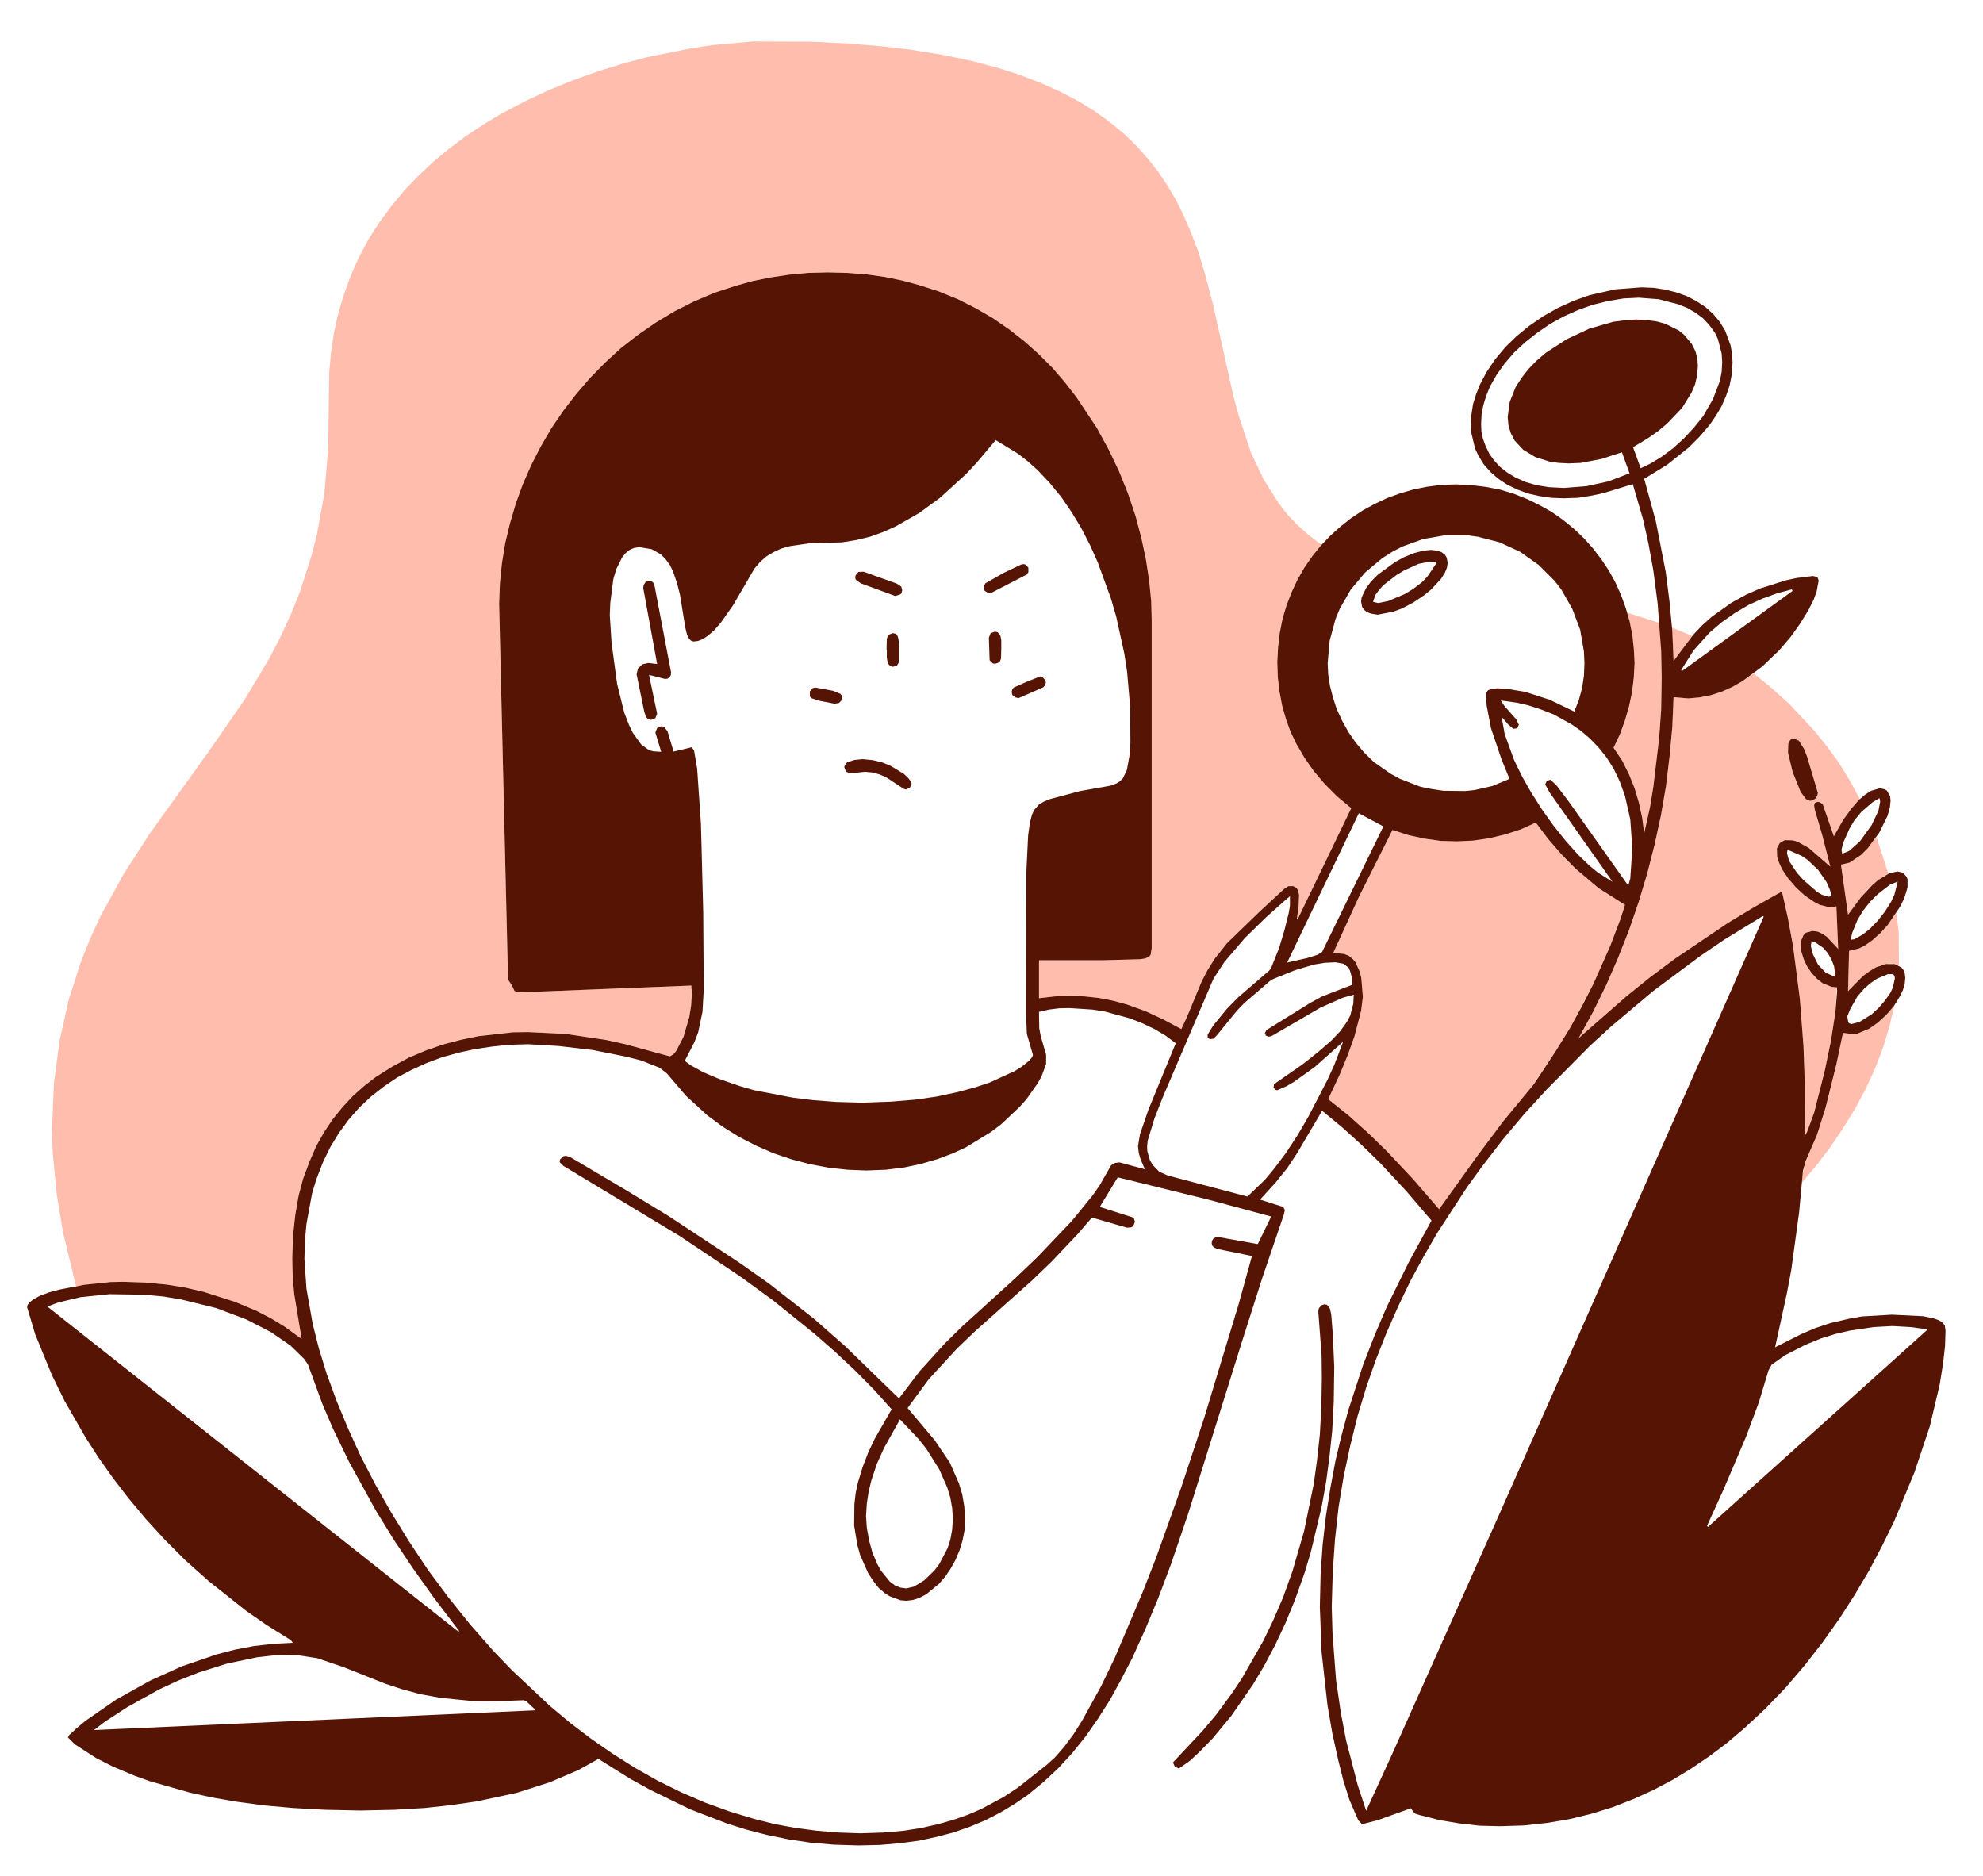 <svg viewBox="240 120 740 700"
    xmlns="http://www.w3.org/2000/svg"
    xmlns:xlink="http://www.w3.org/1999/xlink" xml:space="preserve" overflow="hidden">
    <style>
    :root {
        --s-deco: #561504;
        --s-bg: #FFBEAD;
    }
    </style>
    <g transform="translate(-4931 -2640)">
        <path d="M713.853 481.157 713.758 481.818 713.192 482.29 713.475 481.157Z" style="fill: #FFBEAD" transform="matrix(1.001 0 0 1 4931 2640)"/>
        <path d="M268.096 599.912 279.802 598.496 285.749 598.307 294.15 598.59 301.891 599.346 308.877 600.478 315.768 602.083 327.285 605.765 335.026 608.974 340.878 611.995 345.976 615.11 352.206 619.642 349.469 603.027 348.714 589.528 348.997 581.032 349.846 573.291 351.074 566.211 352.773 559.792 355.133 553.467 357.682 547.614 360.608 542.422 363.818 537.608 367.499 533.077 371.37 528.923 375.523 525.242 379.771 521.938 385.907 518.067 392.138 514.669 398.651 511.931 405.259 509.666 411.773 507.966 418.192 506.645 424.8 505.795 436.694 505.134 450.571 505.795 465.675 508.061 472.944 509.666 489.464 514.197 490.786 513.442 491.824 512.214 494.562 506.928 496.733 499.47 497.394 495.317 497.677 490.974 497.488 487.765 433.39 490.314 431.597 489.842 430.464 487.482 429.426 485.971 429.142 485.027 425.838 345.221 426.122 337.669 426.877 330.211 428.104 322.659 429.898 315.202 432.069 307.838 434.712 300.57 437.827 293.49 441.414 286.504 445.379 279.707 449.816 273.194 454.63 266.963 459.822 260.922 465.392 255.258 471.245 249.877 477.57 244.968 484.272 240.342 491.163 236.189 498.432 232.507 505.984 229.298 514.008 226.654 520.427 224.861 527.035 223.539 533.926 222.501 541.006 221.84 548.275 221.651 555.733 221.84 562.907 222.406 569.61 223.35 576.029 224.672 582.07 226.277 589.717 228.731 596.891 231.658 603.594 235.056 609.918 238.738 615.96 242.891 621.718 247.422 627.005 252.142 632.008 257.146 640.976 268.096 648.622 279.613 653.059 287.731 656.93 295.85 660.234 304.062 663.066 312.464 665.237 320.677 666.936 328.606 668.163 336.63 668.918 344.182 669.107 351.262 669.013 475.304 668.73 476.248 668.163 477.003 666.653 477.664 664.67 477.947 650.51 478.325 627.099 478.325 627.099 492.485 632.858 491.824 638.71 491.541 644.186 491.824 649.472 492.39 654.758 493.429 659.95 494.845 666.747 497.299 673.45 500.414 680.152 504.002 682.229 499.565 687.61 486.538 689.781 482.29 692.518 477.853 697.144 472 709.605 459.917 718.478 451.704 720.083 450.666 721.971 450.666 723.293 451.61 723.765 452.554 724.048 454.064 723.859 458.595 723.198 463.032 723.482 463.126 743.494 421.59 738.208 417.154 733.582 412.528 729.523 407.714 726.03 402.71 723.01 397.518 720.838 392.987 719.139 388.267 717.723 383.264 716.779 378.166 716.118 372.691 715.93 367.027 716.118 361.646 716.779 356.36 717.818 351.168 719.328 346.165 721.122 341.162 723.387 336.442 726.03 331.816 729.051 327.474 732.45 323.32 727.73 319.733 723.482 315.957 719.706 311.992 716.402 307.744 710.738 298.682 706.112 288.864 701.486 274.893 699.504 267.53 691.952 233.451 688.931 222.029 686.666 214.477 683.928 207.114 680.718 199.75 678.075 194.464 675.054 189.366 671.656 184.269 667.786 179.36 663.726 174.734 659.101 170.203 653.909 165.861 648.056 161.613 642.109 157.931 635.312 154.344 627.76 150.946 619.358 147.736 610.957 145.093 601.611 142.638 591.133 140.467 579.522 138.579 568.288 137.258 555.733 136.219 541.856 135.558 520.522 135.464 505.795 136.786 497.96 137.918 480.685 141.411 471.811 143.771 462.749 146.603 453.498 149.907 444.435 153.589 435.373 157.837 426.405 162.557 419.891 166.522 413.566 170.675 407.525 175.206 401.578 180.115 396.008 185.307 390.722 190.782 385.813 196.73 381.187 202.96 377.034 209.474 373.352 216.459 370.142 223.822 367.405 231.658 365.611 237.982 364.195 244.59 363.157 251.576 362.496 258.939 362.118 287.165 360.702 304.062 357.87 319.638 355.982 327.002 351.64 340.69 348.053 349.563 344.182 357.965 340.029 365.894 330.872 381.187 318.411 399.218 295.472 431.219 285.938 446.04 277.253 461.805 273.382 470.206 269.89 478.986 265.453 492.768 262.054 507.966 259.883 523.92 259.128 541.95 259.411 550.069 260.922 565.834 263.282 579.994 268.096 599.912Z" style="fill: #FFBEAD" transform="matrix(1.001 0 0 1 4931 2640)"/>
        <path d="M813.539 521.371 819.675 512.309 825.056 503.624 833.835 487.01 840.066 472.944 843.936 462.749 845.541 457.651 835.723 451.421 827.133 444.152 821.846 438.771 816.938 433.107 812.312 426.971 806.648 429.52 800.795 431.408 794.848 432.824 788.901 433.674 782.859 433.957 776.723 433.768 770.682 432.918 764.734 431.597 758.882 429.709 746.421 454.536 736.792 475.587 740.851 475.965 742.55 476.626 744.155 477.947 745.099 479.08 746.798 482.856 747.27 485.122 747.837 492.013 747.176 497.205 744.722 506.645 742.267 513.536 739.246 520.899 734.904 530.15 742.55 536.286 749.819 542.8 756.71 549.502 766.717 560.17 776.251 571.214 790.6 551.202 800.134 538.458 811.651 524.486 813.539 521.371Z" style="fill: #FFBEAD" transform="matrix(1.001 0 0 1 4931 2640)"/>
        <path d="M863.666 366.65 870.557 357.304 863.099 354.189 863.666 366.65Z" style="fill: #FFBEAD" transform="matrix(1.001 0 0 1 4931 2640)"/>
        <path d="M849.128 367.31 848.845 372.786 848.184 378.261 847.051 383.642 845.541 388.834 843.653 394.026 841.293 399.029 844.502 403.843 847.051 408.941 849.128 414.133 850.733 419.514 851.96 425.178 852.715 430.936 854.886 421.118 856.114 413.661 858.285 395.442 859.04 384.869 859.229 372.88 859.04 362.213 858.474 352.49 846.39 348.619 847.901 354.755 848.75 360.986 849.128 367.31Z" style="fill: #FFBEAD" transform="matrix(1.001 0 0 1 4931 2640)"/>
        <path d="M893.496 371.275 889.814 373.918 885.85 376.09 881.885 377.978 877.731 379.394 873.483 380.243 869.141 380.621 863.666 380.149 863.194 391.288 862.155 402.427 860.834 413.378 858.946 424.328 856.586 435.184 853.848 445.946 850.638 456.613 847.051 467.091 842.992 477.381 838.555 487.576 833.646 497.582 828.266 507.4 845.918 491.918 864.421 477.57 883.867 464.448 904.069 452.648 906.334 462.843 908.222 473.133 910.771 492.957 912.093 510.326 912.565 523.637 912.47 544.122 913.414 542.422 916.058 535.248 920.022 519.578 922.382 508.155 923.987 497.677 924.554 488.426 922.571 488.237 919.267 486.915 917.096 485.216 915.114 483.045 913.414 480.59 912.187 477.947 911.338 475.21 911.054 472.566 911.243 470.962 912.093 468.979 913.037 468.035 915.491 467.374 917.474 467.658 919.267 468.507 920.872 469.64 925.026 474.077 924.365 458.218 922.005 458.595 918.134 457.651 915.869 456.424 912.565 454.158 909.355 451.232 906.429 447.834 904.163 444.435 902.275 439.715 902.181 436.6 903.219 434.618 905.107 433.485 908.128 433.579 909.827 434.051 914.075 436.411 922.099 443.397 919.078 431.597 916.341 422.251 916.152 420.08 916.341 419.608 917.285 419.23 918.795 419.608 919.267 420.08 923.421 432.069 928.613 423.478 933.144 418.192 929.274 411.112 925.214 404.504 920.872 398.557 916.246 392.798 906.995 382.886 899.915 376.467 893.496 371.275ZM917.474 415.926 917.19 417.059 916.53 418.003 915.68 418.57 914.547 418.853 913.037 418.192 911.054 415.549 908.034 407.997 906.334 400.917 906.429 397.518 907.09 396.197 907.656 395.819 908.694 395.63 910.394 396.386 912.282 399.406 913.414 402.238 917.474 415.926Z" style="fill: #FFBEAD" transform="matrix(1.001 0 0 1 4931 2640)"/>
        <path d="M926.064 442.642 928.707 461.333 933.994 454.253 936.165 451.798 941.168 447.456 943.717 445.946 939.28 432.352 935.126 437.45 932.861 439.621 928.99 441.981 926.064 442.642Z" style="fill: #FFBEAD" transform="matrix(1.001 0 0 1 4931 2640)"/>
        <path d="M929.085 474.832 928.707 489.842 934.277 484.178 939.091 480.968 940.885 480.213 944.472 479.552 946.171 479.741 947.682 480.402 947.587 468.035 946.738 460.672 944.283 464.07 941.451 467.374 938.43 470.301 935.315 472.566 933.05 473.794 929.085 474.832Z" style="fill: #FFBEAD" transform="matrix(1.001 0 0 1 4931 2640)"/>
        <path d="M911.432 561.397 916.907 554.883 922.005 548.181 926.725 541.195 931.162 534.021 935.126 526.658 938.619 519.106 941.64 511.27 944.094 503.246 945.982 495.128 943.622 497.96 941.074 500.509 938.242 502.774 935.504 504.474 931.917 505.795 930.406 505.89 926.819 505.418 924.365 517.312 920.306 533.643 917.002 543.555 912.942 553.467 911.81 557.998 911.432 561.397Z" style="fill: #FFBEAD" transform="matrix(1.001 0 0 1 4931 2640)"/>
        <path d="M945.038 610.579 933.805 611.24 929.085 612.09 922.194 613.694 916.53 615.582 911.432 617.754 901.52 622.757 905.957 602.366 907.562 593.776 910.488 572.253 911.904 556.866 912.942 553.184 917.096 543.555 920.306 533.454 924.365 517.123 926.819 505.418 930.406 505.89 932.2 505.701 936.542 503.907 939.752 501.642 942.962 498.715 945.794 495.411 947.965 491.918 949.192 489.37 949.853 487.01 950.042 484.838 949.853 483.234 949.381 482.006 948.531 480.968 946.077 479.741 942.678 479.741 939.091 480.968 936.637 482.478 934.277 484.178 928.707 489.842 929.085 474.832 932.861 473.888 934.938 472.85 937.864 470.773 940.79 468.13 943.528 465.109 948.059 458.406 949.664 455.197 950.891 451.138 950.891 448.117 950.514 447.173 949.192 445.662 947.21 445.19 944.094 445.851 940.035 448.306 937.675 450.382 933.522 454.819 928.707 461.333 926.064 442.642 929.274 441.886 933.522 439.054 935.976 436.6 940.318 430.747 943.434 424.422 944.283 421.402 944.566 418.758 944.378 417.059 943.15 414.982 942.301 414.51 940.602 414.133 937.298 415.077 935.126 416.493 932.766 418.475 929.84 421.874 926.914 425.933 923.421 432.069 919.267 420.08 918.134 419.325 917.285 419.23 916.341 419.608 916.058 420.552 916.341 422.251 919.078 431.597 922.099 443.397 914.075 436.411 909.827 434.051 908.128 433.579 905.107 433.485 903.219 434.618 902.181 436.6 902.275 439.715 903.03 441.981 904.163 444.435 906.429 447.834 909.355 451.232 912.565 454.158 915.869 456.424 918.134 457.651 922.005 458.595 924.365 458.218 925.026 474.077 920.872 469.64 919.267 468.507 917.474 467.658 915.491 467.374 913.037 468.035 912.093 468.979 911.243 470.962 911.054 472.566 911.338 475.21 912.187 477.947 913.414 480.59 915.114 483.045 917.096 485.216 919.267 486.915 922.571 488.237 924.554 488.426 924.648 489.747 923.987 497.677 922.382 508.155 920.022 519.578 916.058 535.248 913.414 542.422 912.47 544.122 912.565 523.637 912.093 510.326 910.771 492.957 908.222 473.133 906.334 462.843 904.069 452.648 893.874 458.406 883.867 464.448 864.421 477.57 855.075 484.555 845.918 491.918 828.266 507.4 833.646 497.582 838.555 487.576 842.992 477.381 847.051 467.091 850.638 456.613 853.848 445.946 856.586 435.184 858.946 424.328 860.834 413.378 862.155 402.427 863.194 391.288 863.666 380.149 869.141 380.621 873.389 380.243 877.637 379.394 881.696 378.072 885.661 376.278 889.437 374.107 896.706 368.726 903.125 362.59 907.373 357.587 910.866 352.678 913.886 347.77 915.963 343.616 917.002 340.69 917.757 336.725 917.474 335.686 916.907 335.214 915.586 334.931 909.544 335.686 905.579 336.536 896.045 339.557 890.853 341.822 885.189 344.938 877.92 350.13 874.333 353.339 870.934 356.926 863.666 366.65 863.194 355.51 862.155 344.466 860.739 333.421 857.058 314.541 852.715 298.682 861.306 293.395 869.235 287.07 873.2 283.106 877.165 278.48 879.43 275.176 881.507 271.683 883.206 267.813 884.528 263.942 885.378 259.694 885.661 255.258 885.472 251.954 884.906 248.838 882.923 243.458 880.941 240.154 878.486 237.227 875.56 234.584 872.256 232.413 868.669 230.525 864.704 229.109 860.55 228.07 856.208 227.41 851.677 227.221 841.859 227.976 832.325 230.147 826.189 232.318 820.43 234.962 814.955 238.077 809.763 241.664 805.138 245.44 800.89 249.594 797.114 254.125 793.998 258.75 791.544 263.376 790.034 267.152 788.901 270.834 788.334 274.515 788.051 278.102 788.24 281.406 789.656 287.354 790.883 289.997 792.866 293.206 795.414 296.133 798.341 298.682 801.645 300.853 805.326 302.646 809.386 304.157 813.539 305.101 817.976 305.762 822.696 305.95 828.077 305.762 832.797 305.006 837.328 304.062 848.467 300.664 852.338 313.974 854.32 322.942 856.114 332.854 857.718 345.126 859.04 362.779 859.229 372.88 859.04 384.869 858.285 395.442 856.114 413.661 854.886 421.118 852.715 430.936 851.96 425.178 850.733 419.514 849.128 414.133 847.051 408.941 844.502 403.843 841.293 399.029 843.653 394.026 845.541 388.834 847.051 383.642 848.184 378.261 848.845 372.786 849.128 367.31 848.845 362.024 848.278 356.832 847.24 351.734 845.824 346.826 844.03 341.917 841.954 337.291 839.499 332.854 836.667 328.606 833.552 324.547 830.154 320.771 826.472 317.278 822.413 313.974 818.259 311.048 813.728 308.499 809.102 306.234 804.099 304.251 799.096 302.741 793.81 301.702 788.334 301.042 782.576 300.758 777.101 300.947 771.909 301.608 766.717 302.646 761.808 304.062 756.899 305.856 752.274 308.027 747.742 310.482 743.494 313.314 739.435 316.523 735.659 319.922 732.166 323.603 728.957 327.568 726.03 331.816 723.482 336.253 721.31 340.878 719.422 345.787 717.912 350.79 716.874 355.982 716.213 361.458 715.93 367.027 716.118 372.691 716.779 378.166 717.723 383.264 719.139 388.267 720.838 392.987 723.01 397.518 726.03 402.71 729.523 407.714 733.582 412.528 738.208 417.154 743.494 421.59 723.482 463.126 723.198 463.032 723.859 458.595 724.048 454.064 723.765 452.554 723.293 451.61 721.971 450.666 720.083 450.666 718.478 451.704 709.605 459.917 697.144 472 692.518 477.853 689.781 482.29 687.61 486.538 682.229 499.565 680.152 504.002 673.45 500.414 666.747 497.299 659.95 494.845 654.758 493.429 649.472 492.39 644.186 491.824 638.71 491.541 632.858 491.824 627.099 492.485 627.099 478.325 650.51 478.325 664.67 477.947 666.653 477.664 668.163 477.003 668.73 476.248 669.107 473.888 669.107 351.262 668.918 344.182 668.163 336.63 666.936 328.606 665.237 320.677 663.066 312.464 660.234 304.062 656.93 295.85 653.059 287.731 648.622 279.613 640.976 268.096 636.634 262.526 632.008 257.146 627.005 252.142 621.718 247.422 615.96 242.891 609.918 238.738 603.594 235.056 596.891 231.658 589.717 228.731 582.07 226.277 576.029 224.672 569.61 223.35 562.907 222.406 555.733 221.84 548.275 221.651 541.006 221.84 533.926 222.501 527.035 223.539 520.427 224.861 514.008 226.654 505.984 229.298 498.432 232.507 491.163 236.189 484.272 240.342 477.57 244.968 471.245 249.877 465.392 255.258 459.822 260.922 454.63 266.963 449.816 273.194 445.379 279.707 441.414 286.504 437.827 293.49 434.712 300.57 432.069 307.838 429.898 315.202 428.104 322.659 426.877 330.211 426.122 337.669 425.838 345.221 429.142 485.027 429.426 485.971 430.464 487.482 431.597 489.842 433.39 490.314 497.488 487.765 497.677 490.974 497.394 495.317 496.733 499.47 494.562 506.928 491.824 512.214 490.786 513.442 489.464 514.197 472.944 509.666 465.675 508.061 450.571 505.795 436.694 505.134 430.936 505.229 418.192 506.645 411.773 507.966 405.259 509.666 398.651 511.931 392.138 514.669 385.907 518.067 379.771 521.938 375.523 525.242 371.37 528.923 367.499 533.077 363.818 537.608 360.608 542.422 357.682 547.614 355.133 553.467 352.773 559.792 351.074 566.211 349.846 573.291 348.997 581.032 348.714 589.528 348.902 596.986 349.469 603.027 352.206 619.642 345.976 615.11 340.878 611.995 335.026 608.974 327.285 605.765 315.768 602.083 308.877 600.478 301.891 599.346 294.15 598.59 285.749 598.307 280.934 598.402 271.117 599.44 261.866 601.234 257.995 602.272 254.502 603.594 252.142 604.915 250.821 605.954 250.066 606.898 249.877 607.842 252.898 617.942 259.128 633.141 263.848 642.77 271.589 656.269 276.498 663.915 281.69 671.278 287.542 678.925 294.245 686.949 301.23 694.595 308.971 702.336 317.656 710.077 331.438 721.027 339.179 726.408 348.242 732.072 348.902 733.016 341.539 733.394 334.365 734.243 327.379 735.565 320.488 737.358 307.555 741.795 295.661 747.176 283.011 754.256 271.683 762.091 268.285 764.923 265.547 767.472 265.075 768.322 267.624 770.87 275.648 776.062 281.595 779.083 289.808 782.576 295.566 784.653 310.482 788.901 318.6 790.694 327.851 792.299 338.424 793.715 348.997 794.659 360.797 795.32 374.107 795.603 386.946 795.32 398.085 794.659 407.714 793.621 417.437 792.205 432.446 788.995 444.813 785.03 455.386 780.499 462.843 776.346 474.926 783.898 482.29 787.957 497.016 795.131 510.704 800.418 517.878 802.683 525.525 804.666 533.738 806.365 541.95 807.592 550.635 808.347 559.886 808.63 567.91 808.442 575.368 807.781 582.448 806.837 588.962 805.421 595.098 803.816 601.328 801.645 607.181 799.19 612.656 796.358 617.848 793.243 622.851 789.845 628.704 785.03 634.274 779.838 639.56 774.08 644.563 767.85 649.094 761.336 653.531 754.35 657.685 746.798 661.838 738.774 666.747 727.918 671.562 716.307 676.282 703.752 682.795 684.589 702.997 619.925 710.266 597.08 718.384 573.197 718.762 571.498 718.101 570.365 709.51 567.627 715.269 561.302 719.611 555.922 723.293 550.352 732.638 534.493 740.19 540.723 747.365 547.237 754.256 553.939 764.074 564.512 773.419 575.462 764.829 591.227 756.71 607.747 752.462 617.659 747.931 629.27 742.456 646.074 739.907 655.514 737.642 664.954 735.754 675.054 734.054 685.722 732.827 696.483 732.072 707.717 731.789 719.611 732.45 736.509 734.621 756.144 736.414 766.622 738.586 776.534 740.568 784.464 742.834 791.638 746.138 799.285 747.554 800.701 753.406 799.19 765.773 794.754 766.622 796.075 767.472 796.83 769.077 797.302 776.44 799.19 783.898 800.418 791.355 801.267 798.907 801.456 807.875 801.173 816.56 800.229 824.867 798.813 832.986 796.83 840.915 794.376 848.656 791.355 856.114 787.957 863.288 784.181 870.274 779.933 877.07 775.307 883.584 770.398 889.814 765.112 897.838 757.654 905.39 749.819 912.47 741.512 919.173 732.922 925.403 724.142 931.162 715.174 936.637 705.923 941.451 696.766 945.888 687.704 953.44 669.485 959.198 652.21 962.88 636.634 964.107 628.987 964.862 622.379 965.051 616.526 964.768 614.638 964.107 613.694 962.597 612.656 960.426 611.901 956.65 611.146 945.038 610.579ZM947.21 448.966 945.982 453.875 944.755 456.518 942.49 460.106 939.846 463.504 937.014 466.43 934.371 468.602 931.067 470.49 929.746 470.678 930.218 468.224 932.2 463.315 934.371 459.728 936.92 456.518 939.846 453.592 944.378 450.099 947.21 448.966ZM928.424 499.282 929.557 496.45 932.2 491.824 934.654 488.992 937.014 486.915 939.469 485.216 943.528 483.517 945.51 483.517 945.982 484.083 946.171 485.027 945.416 488.52 944.472 490.502 942.49 493.334 940.13 496.072 937.486 498.526 932.955 501.358 930.029 502.114 929.274 501.925 928.802 501.547 928.424 499.282ZM940.413 417.814 940.696 419.136 940.035 422.534 937.486 427.915 933.05 434.051 929.085 437.544 926.536 438.582 926.253 437.166 926.914 434.429 929.274 429.142 931.067 426.122 933.616 423.006 937.77 419.419 940.413 417.814ZM921.438 454.63 918.984 453.875 917.19 452.837 912.093 448.4 909.638 445.662 906.712 441.226 905.957 438.394 906.146 437.072 911.338 439.338 913.603 440.848 917.568 444.624 920.683 449.155 921.816 451.704 922.666 454.347 921.438 454.63ZM923.704 484.461 920.4 482.95 917.568 480.024 915.68 476.248 914.83 473.038 915.114 471.15 916.624 471.717 919.456 473.699 921.25 475.776 922.571 478.136 923.515 480.59 923.798 482.95 923.704 484.461ZM907.75 339.934 908.034 340.501 866.781 370.426 866.498 370.048 871.123 362.685 877.07 356.077 881.602 352.206 886.416 348.808 891.514 345.787 896.894 343.333 902.37 341.35 907.75 339.934ZM848.562 286.882 854.32 283.389 857.813 280.934 861.211 278.102 866.875 272.155 870.368 266.491 871.69 263.376 872.445 260.072 872.728 256.579 872.539 253.747 871.784 251.01 870.462 248.366 867.536 244.874 865.554 243.269 860.55 240.814 857.53 239.965 854.037 239.493 849.789 239.21 845.541 239.493 841.198 240.059 832.325 242.608 823.829 246.573 815.994 251.67 812.595 254.597 809.48 257.806 806.931 261.11 804.76 264.509 802.589 269.984 801.834 275.554 802.117 278.763 802.966 281.595 804.382 284.333 807.592 287.826 812.123 290.563 817.504 292.262 820.808 292.734 824.584 292.923 829.115 292.734 836.95 291.224 844.408 288.77 847.24 296.605 839.405 299.626 831.192 301.419 822.79 302.08 817.221 301.797 812.595 301.042 808.63 299.909 804.76 298.21 801.645 296.322 799.002 294.245 796.736 291.79 794.942 289.242 793.621 286.504 792.582 283.672 792.016 280.84 791.922 278.008 792.11 274.515 792.771 271.117 793.81 267.718 795.226 264.226 797.68 259.883 800.701 255.635 804.288 251.482 808.347 247.706 812.784 244.213 817.598 240.909 822.696 238.077 827.982 235.717 833.552 233.734 839.31 232.318 844.974 231.374 850.733 231.091 858.096 231.658 865.365 233.546 868.669 234.867 871.784 236.661 874.616 238.738 876.976 241.286 879.053 244.118 880.186 246.478 881.602 251.954 881.79 255.163 881.602 258.656 880.941 262.149 878.392 268.851 874.71 275.27 871.218 279.613 867.442 283.672 863.382 287.354 859.323 290.374 855.17 292.923 851.394 294.717 848.562 286.882ZM848.278 436.6 847.523 447.834 846.768 450.477 824.206 418.57 819.958 413 817.693 410.923 816.371 411.49 815.805 412.717 817.41 415.643 840.915 449.061 835.534 445.662 832.419 443.114 827.982 438.866 823.357 433.674 818.92 428.104 814.672 422.157 810.707 415.926 807.214 409.79 804.194 403.56 800.701 393.931 799.568 387.512 802.022 390.344 803.91 391.949 804.949 391.854 805.515 391.571 805.987 390.438 805.043 388.456 800.606 383.453 799.285 381.376 805.232 382.226 809.386 383.17 813.822 384.586 818.92 386.568 825.717 390.344 829.21 392.798 832.514 395.63 835.629 398.84 838.65 402.616 841.293 406.77 843.558 411.49 845.541 416.965 847.523 425.744 848.278 436.6ZM734.715 367.405 735.47 359.003 737.642 350.979 739.246 347.109 743.306 340.029 748.686 333.61 755.011 328.323 758.693 325.963 762.469 323.981 770.304 321.149 778.517 319.733 786.73 319.733 790.789 320.299 798.813 322.376 806.554 325.963 813.445 330.872 819.298 336.725 821.846 340.029 825.906 347.203 828.832 354.944 830.248 363.157 830.437 367.499 830.248 372.125 829.587 376.656 828.36 381.187 826.661 385.53 817.41 381.093 808.347 378.166 801.456 377.034 797.963 376.845 795.509 377.128 794.47 377.6 793.904 378.355 793.715 379.394 793.998 383.358 795.603 391.76 799.474 403.182 802.494 410.64 796.17 413.283 789.562 414.794 786.163 415.171 777.856 415.077 773.419 414.416 769.266 413.566 761.714 410.64 758.221 408.752 751.99 404.41 748.403 400.917 745.194 397.141 742.456 393.176 740.096 388.928 738.114 384.68 736.698 380.338 735.565 375.901 734.904 371.558 734.715 367.405ZM746.326 423.478 755.483 428.387 732.638 475.21 731.034 476.248 727.163 477.475 719.611 479.174 746.326 423.478ZM502.114 489.275 501.925 460.578 501.075 427.443 499.659 406.864 498.526 400.162 497.677 398.84 490.88 400.445 488.614 392.893 487.293 391.194 486.349 391.005 484.744 391.666 484.083 393.365 486.254 400.539 483.234 400.35 481.629 399.878 478.797 397.802 475.682 393.459 474.266 390.533 472.472 385.907 469.829 375.24 467.752 359.947 467.091 349.563 467.28 344.938 468.413 336.064 469.546 332.288 471.717 327.946 472.944 326.435 474.454 325.208 476.154 324.453 478.136 324.17 482.667 324.925 486.066 326.813 487.859 328.606 489.464 330.778 490.691 333.326 492.107 337.386 493.24 341.822 495.222 354.094 495.883 356.832 496.638 358.342 497.394 359.098 498.243 359.381 499.942 359.192 501.642 358.531 503.435 357.398 505.984 355.227 508.438 352.395 512.97 345.976 520.994 332.194 523.165 329.645 525.43 327.662 528.074 326.058 530.906 324.736 534.21 323.792 541.384 322.754 553.656 322.376 558.942 321.526 564.04 320.299 569.043 318.506 573.669 316.429 582.448 311.426 590.189 305.762 599.912 296.888 603.877 292.64 610.957 284.238 619.17 289.242 622.946 292.168 626.627 295.472 631.158 300.286 635.406 305.478 639.277 311.142 642.864 317.09 646.074 323.32 649 329.834 653.909 343.333 655.891 350.13 658.912 363.912 659.95 370.709 661.083 383.83 661.178 397.141 660.8 402.144 659.856 407.336 658.346 410.451 657.307 411.49 655.986 412.339 653.72 413.189 642.486 415.171 631.158 418.192 628.893 419.136 627.099 420.174 625.211 422.346 624.456 424.045 623.701 426.971 623.04 431.786 622.379 445.474 622.285 498.432 622.568 505.795 624.834 513.63 624.55 514.48 623.418 515.802 620.774 517.973 618.037 519.672 608.786 523.92 603.405 525.714 596.797 527.507 588.867 529.206 580.938 530.339 571.781 531.094 561.302 531.472 551.485 531.189 542.894 530.528 535.248 529.584 520.994 526.846 515.424 525.242 507.589 522.504 502.019 520.144 497.394 517.595 495.034 515.896 498.621 508.91 500.037 505.229 501.642 497.582 502.114 489.275ZM257.429 607.558 261.394 606.048 269.701 604.066 280.557 602.933 293.301 603.122 300.57 603.782 307.366 604.915 320.394 608.125 331.627 612.373 340.784 617.093 348.147 622.19 353.15 627.099 354.566 629.176 359.947 643.902 363.912 653.154 369.954 665.614 379.866 683.645 386.474 694.406 393.459 704.885 401.578 716.307 410.923 728.579 410.64 728.862 257.429 607.558ZM439.054 758.221 274.798 765.584 278.858 762.469 287.259 756.994 299.154 750.386 306.045 747.176 313.691 744.155 324.453 740.757 335.781 738.397 341.634 737.736 347.486 737.547 351.262 737.736 358.059 738.774 367.782 742.078 383.453 748.309 389.778 750.386 396.386 752.179 404.221 753.595 415.738 754.728 422.629 754.917 434.995 754.445 435.939 754.822 439.149 757.843ZM713.664 573.952 708.661 584.242 693.934 581.598 692.99 581.693 692.141 582.165 691.574 583.014 691.48 583.958 691.669 584.808 692.33 585.469 693.462 586.035 706.49 588.678 701.486 606.803 688.648 649.189 680.152 674.96 670.712 701.392 665.614 714.419 655.325 738.68 650.227 749.253 643.147 762.091 639.938 767.189 636.35 772.003 633.046 775.779 630.026 778.517 619.264 787.013 613.978 790.506 605.765 794.942 600.762 797.114 595.664 798.907 589.811 800.606 583.203 802.117 576.595 803.155 569.043 803.816 560.547 804.099 552.429 803.816 544.405 803.155 536.475 802.117 528.734 800.701 521.182 798.813 511.837 795.981 502.68 792.677 493.712 788.806 484.933 784.464 476.437 779.65 468.224 774.458 460.2 768.888 452.365 762.941 444.813 756.616 430.464 743.117 423.667 736.037 414.982 726.125 406.958 716.118 399.312 705.829 392.232 695.162 385.718 684.589 379.771 674.11 374.202 663.349 369.482 652.965 365.328 642.958 361.552 632.669 358.626 623.134 356.36 614.166 354 600.856 353.245 589.717 353.434 583.014 354 576.784 356.077 565.456 357.587 560.358 360.042 553.939 362.874 548.086 366.083 542.8 369.67 537.891 373.73 533.266 378.166 529.112 382.886 525.43 387.89 522.032 393.27 519.2 398.84 516.651 404.693 514.48 410.829 512.781 416.965 511.459 423.384 510.515 429.898 509.854 436.694 509.666 448.022 510.326 460.861 511.837 473.133 514.291 478.702 515.707 485.688 518.445 488.426 520.616 495.506 528.923 503.435 536.192 509.194 540.44 515.235 544.216 521.654 547.52 528.168 550.352 534.87 552.618 541.762 554.411 548.747 555.733 555.638 556.488 562.624 556.771 570.082 556.488 576.878 555.638 583.109 554.317 589.245 552.523 594.814 550.446 599.912 548.086 609.163 542.422 613.034 539.496 619.736 533.171 622.379 530.245 626.627 524.203 628.043 521.654 629.742 517.029 629.742 513.536 627.76 506.739 627.194 503.718 627.099 497.582 630.781 496.733 634.557 496.261 638.333 496.166 647.018 496.733 651.738 497.488 661.083 500.037 665.614 501.83 670.146 504.002 674.299 506.456 678.075 509.288 667.88 534.115 664.765 543.178 664.01 547.614 664.293 550.258 664.954 552.523 666.558 556.299 657.118 553.75 655.514 553.939 654.003 554.789 649.755 562.246 647.206 565.928 639.371 575.557 626.533 589.056 618.037 597.174 598.307 615.11 591.982 621.341 582.731 631.536 574.896 641.826 554.978 622.474 543.083 611.995 526.563 599.062 515.613 591.322 488.992 573.763 473.038 564.04 452.176 551.674 450.666 551.296 449.722 551.485 448.494 552.712 448.4 553.656 449.816 555.072 493.146 581.221 515.99 596.514 527.885 605.198 543.461 617.754 551.107 624.456 558.47 631.347 565.55 638.522 572.158 645.885 565.834 656.93 563.474 661.933 561.397 667.314 559.603 673.166 558.754 677.131 558.282 681.285 558.187 689.309 559.414 696.672 560.453 700.354 563.379 706.962 565.267 709.888 567.25 712.437 569.515 714.419 571.403 715.646 575.462 717.157 577.634 717.346 579.994 717.062 582.448 716.307 585.091 714.891 589.811 711.021 592.171 708.283 594.154 705.357 595.947 702.147 597.458 698.56 598.59 694.878 599.346 691.008 599.534 686.854 599.251 682.134 598.496 677.698 597.269 673.544 593.87 665.803 588.206 657.402 578.106 645.413 586.035 634.651 596.514 623.229 603.216 616.81 624.362 597.93 631.819 590.755 641.637 580.371 646.829 574.33 659.856 578.106 661.461 578.011 662.216 577.539 662.877 575.934 662.499 574.707 661.933 574.235 649.755 570.365 656.458 559.32 690.158 567.627 713.664 573.952ZM595.003 686.666 594.72 690.819 594.059 694.501 593.021 697.71 589.906 703.658 588.206 705.923 584.336 709.699 580.466 712.059 577.634 712.72 575.462 712.437 573.386 711.587 571.498 710.171 568.194 706.112 566.778 703.563 564.984 699.315 563.757 694.784 562.907 690.064 562.624 685.722 562.907 681.096 563.568 676.754 564.606 672.411 566.683 666.181 569.326 660.328 575.274 649.661 582.259 657.024 585.091 660.611 589.906 668.258 592.926 675.149 594.059 678.925 594.72 682.701 595.003 686.666ZM704.79 566.494 675.149 558.659 671.939 557.243 669.39 554.6 668.446 552.901 667.502 549.691 667.408 547.898 667.597 545.726 670.146 537.325 673.261 529.395 692.141 485.216 696.2 478.986 703.846 470.018 711.87 462.182 718.101 456.613 720.65 454.442 720.65 458.029 720.178 460.766 718.573 467.186 716.59 473.794 713.57 481.346 712.909 482.195 701.298 492.202 697.144 496.45 692.046 502.68 689.97 506.078 689.97 507.117 690.725 507.778 692.141 507.589 693.368 506.362 700.92 497.11 703.658 494.278 713.192 486.066 714.419 485.31 722.632 482.006 729.618 479.93 733.582 479.269 737.642 479.08 740.662 479.646 742.55 481.157 743.117 482.478 743.683 484.555 743.872 487.482 732.638 491.824 728.296 494.184 711.87 504.379 711.304 505.512 711.682 506.456 712.72 506.834 713.758 506.645 732.072 495.978 740.379 492.296 744.438 491.163 744.25 494.562 743.117 498.998 741.795 501.453 739.341 504.851 736.131 508.25 731.128 512.592 725.275 517.218 714.702 524.581 714.514 525.902 715.269 526.658 715.835 526.846 719.328 525.336 722.254 523.637 729.995 518.067 740.474 508.722 737.17 517.406 734.621 522.976 727.635 536.475 723.576 543.461 719.139 550.258 714.514 556.394 711.21 560.358 704.79 566.494ZM734.904 530.15 739.246 520.899 742.267 513.536 744.722 506.645 747.176 497.205 747.837 492.013 747.27 485.122 746.798 482.856 745.099 479.08 744.155 477.947 742.55 476.626 740.851 475.965 736.792 475.587 746.421 454.536 758.882 429.709 764.734 431.597 770.682 432.918 776.723 433.768 782.859 433.957 788.901 433.674 794.848 432.824 800.795 431.408 806.648 429.52 812.312 426.971 816.938 433.107 821.846 438.771 827.133 444.152 835.723 451.421 845.541 457.651 843.936 462.749 840.066 472.944 833.835 487.01 829.776 494.939 825.056 503.624 819.675 512.309 811.651 524.486 800.134 538.458 790.6 551.202 776.251 571.214 766.717 560.17 756.71 549.502 749.819 542.8 742.55 536.286 734.904 530.15ZM749.064 795.698 745.949 786.258 741.606 769.549 739.624 759.165 737.83 746.893 736.509 729.334 736.226 719.517 736.603 706.678 737.453 694.312 738.774 682.418 740.662 670.995 743.117 659.478 745.854 648.434 749.064 637.766 752.651 627.477 756.71 617.187 761.053 607.37 765.584 597.93 770.493 588.867 775.685 579.899 786.541 563.19 792.205 555.355 800.134 545.066 808.158 535.531 816.182 526.752 832.514 510.232 840.349 503.058 856.019 489.842 873.766 476.626 882.64 470.584 896.989 461.805 897.272 462.088 798.53 685.438 758.882 774.269 749.064 795.698ZM876.504 689.781 876.126 689.403 882.262 675.904 890.664 656.174 895.478 643.242 899.066 631.347 900.198 629.27 905.107 625.778 912.848 621.813 918.606 619.453 924.082 617.754 929.368 616.526 938.242 615.205 945.227 614.827 951.93 615.205 958.443 616.054 876.504 689.781Z" style="fill: #561504" transform="matrix(1.001 0 0 1 4931 2640)"/>
        <path d="M737.17 630.026 736.981 643.147 736.414 653.72 735.376 663.632 734.149 672.883 732.45 682.323 728.39 699.315 726.125 706.867 722.538 716.968 718.856 725.936 715.08 733.96 710.926 741.795 706.867 748.592 698.843 760.203 691.763 768.794 686.666 773.986 683.173 777.195 679.208 779.933 677.698 779.178 677.037 777.667 688.082 765.867 693.085 759.92 698.938 751.99 702.714 746.326 710.738 732.261 714.419 724.614 718.101 716.024 721.594 706.301 725.936 691.291 729.523 673.733 730.75 664.859 731.789 655.325 732.355 645.13 732.544 634.179 732.45 625.872 731.222 609.446 731.411 608.219 732.355 607.086 733.488 606.709 734.432 606.898 735.093 607.464 735.565 608.408 736.037 610.485 736.603 617.565 737.17 630.026Z" style="fill: #561504" transform="matrix(1.001 0 0 1 4931 2640)"/>
        <path d="M917.474 415.926 917.19 417.059 916.53 418.003 915.68 418.57 914.547 418.853 913.037 418.192 911.054 415.549 908.034 407.997 906.334 400.917 906.429 397.518 907.09 396.197 907.656 395.819 908.694 395.63 910.394 396.386 912.282 399.406 913.414 402.238 917.474 415.926Z" style="fill: #561504" transform="matrix(1.001 0 0 1 4931 2640)"/>
        <path d="M481.723 371.842 484.744 386.379 484.083 387.984 482.478 388.645 481.44 388.362 480.59 387.606 479.93 385.53 477.098 371.653 477.57 369.482 479.269 367.877 481.44 367.405 484.744 367.782 479.552 339.368 479.741 338.235 480.496 337.102 481.723 336.725 482.667 336.914 483.328 337.48 483.8 338.707 489.936 370.898 489.842 371.936 489.37 372.691 488.614 373.258 487.67 373.352 481.723 371.842Z" style="fill: #561504" transform="matrix(1.001 0 0 1 4931 2640)"/>
        <path d="M561.208 403.277 565.173 403.654 568.666 404.504 571.875 405.826 576.69 408.752 578.2 410.168 579.333 411.584 579.616 412.434 578.955 413.944 577.445 414.605 576.595 414.322 570.176 410.074 567.816 409.035 565.267 408.28 562.246 407.997 556.866 408.563 555.166 407.997 554.506 406.298 554.694 405.542 555.638 404.41 558.376 403.56 561.208 403.277Z" style="fill: #561504" transform="matrix(1.001 0 0 1 4931 2640)"/>
        <path d="M609.069 341.35 607.936 341.162 606.803 340.406 606.426 339.085 607.086 337.669 613.883 333.798 620.397 330.683 621.246 330.494 622.096 330.683 623.134 331.816 623.134 333.515 622.568 334.365 609.069 341.35Z" style="fill: #561504" transform="matrix(1.001 0 0 1 4931 2640)"/>
        <path d="M576.123 340.218 575.84 341.35 575.368 341.822 573.48 342.389 560.642 337.669 558.754 336.253 558.565 335.403 558.754 334.648 559.792 333.421 561.68 333.326 574.046 337.763 575.746 338.896 576.123 340.218Z" style="fill: #561504" transform="matrix(1.001 0 0 1 4931 2640)"/>
        <path d="M619.453 380.526 618.32 380.243 617.187 379.394 616.904 378.261 617.093 377.317 617.659 376.562 622.568 374.39 627.477 372.408 628.326 372.597 629.459 373.824 629.648 374.674 629.365 375.712 628.704 376.467 619.453 380.526Z" style="fill: #561504" transform="matrix(1.001 0 0 1 4931 2640)"/>
        <path d="M550.918 382.603 545.066 381.47 542.234 380.526 541.667 379.866 541.667 377.978 542.8 376.75 543.744 376.562 550.352 377.789 553.09 378.922 553.562 379.582 553.467 381.376 552.523 382.32 550.918 382.603Z" style="fill: #561504" transform="matrix(1.001 0 0 1 4931 2640)"/>
        <path d="M570.27 362.496 570.365 358.342 570.931 356.926 572.536 356.266 573.574 356.454 574.235 357.021 574.613 358.059 574.896 359.853 574.896 367.027 574.235 368.254 572.725 368.821 571.781 368.632 570.742 367.594 570.365 365.422 570.365 362.496Z" style="fill: #561504" transform="matrix(1.001 0 0 1 4931 2640)"/>
        <path d="M613.034 362.118 612.939 365.8 612.373 367.122 610.768 367.688 609.918 367.594 608.691 366.366 608.408 357.965 609.069 356.266 610.674 355.699 611.618 355.888 612.656 357.021 613.034 358.814 613.034 362.118Z" style="fill: #561504" transform="matrix(1.001 0 0 1 4931 2640)"/>
        <path d="M753.406 349.374 750.952 348.997 749.347 348.43 748.214 347.486 747.554 346.448 747.176 344.466 747.365 342.955 748.97 339.557 750.858 337.008 753.501 334.365 759.826 329.739 763.318 327.851 766.811 326.435 770.21 325.491 773.23 325.208 775.685 325.491 777.195 326.058 778.422 327.002 779.083 328.04 779.461 330.022 779.178 331.816 778.422 333.704 777.006 335.97 773.23 340.029 770.682 342.106 766.622 344.843 762.28 347.109 759.165 348.242 753.406 349.374ZM775.213 330.211 774.835 329.645 772.947 329.55 768.605 330.4 763.224 332.854 760.392 334.554 755.389 338.424 753.595 340.501 752.557 341.917 751.613 344.56 753.595 345.032 757.277 344.277 763.318 341.728 766.622 339.746 769.926 337.197 771.909 335.12 775.213 330.211Z" style="fill: #561504" transform="matrix(1.001 0 0 1 4931 2640)"/>
    </g>
</svg>